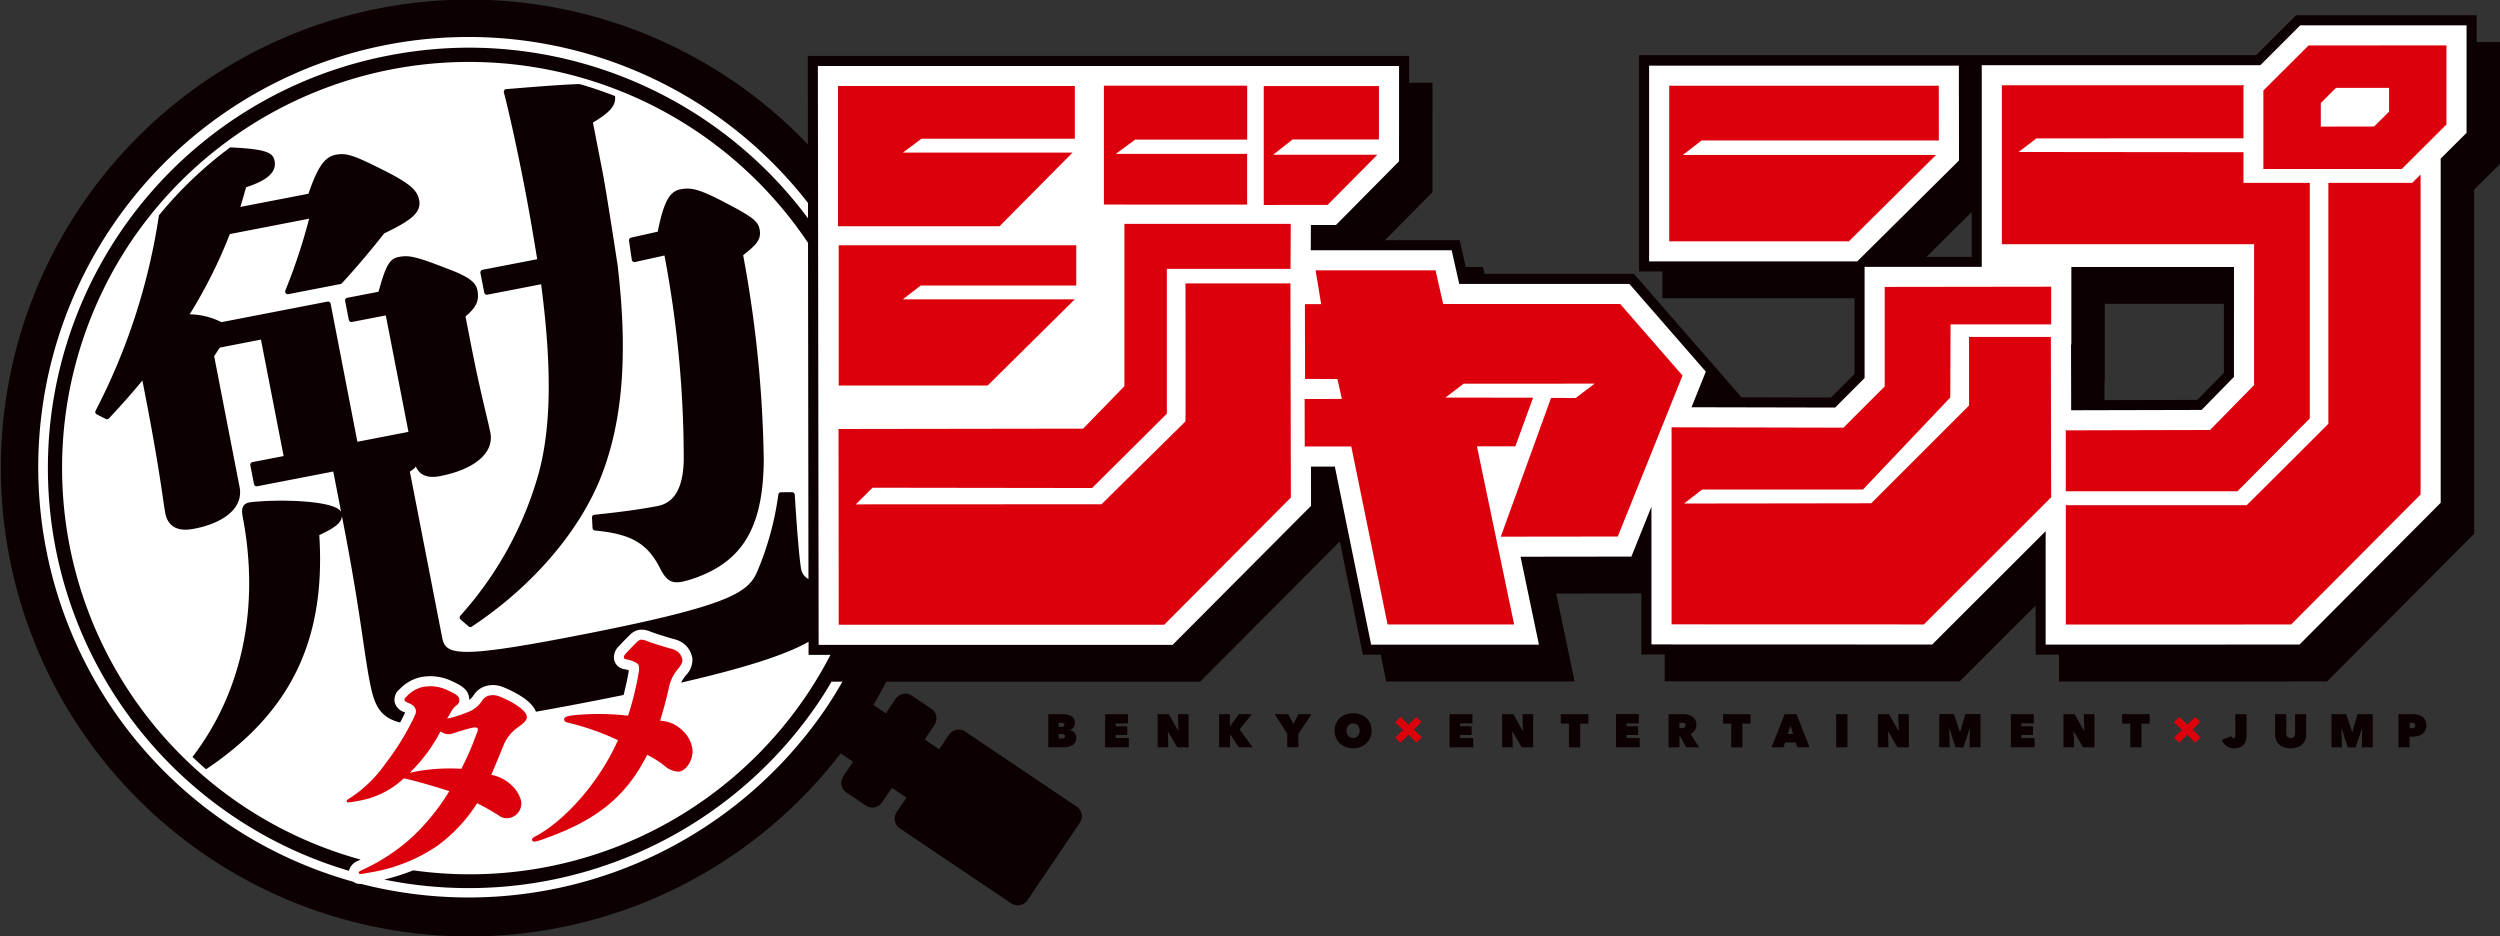 <svg id="カラーロゴ" xmlns="http://www.w3.org/2000/svg" xmlns:xlink="http://www.w3.org/1999/xlink" width="322" height="120.557" viewBox="0 0 322 120.557">
  <rect x="0" y="0" width="322" height="120.557" fill="#333333" stroke="none"/>
  <defs>
    <clipPath id="clip-path">
      <rect id="長方形_1" data-name="長方形 1" width="322" height="120.557" fill="none"/>
    </clipPath>
  </defs>
  <g id="グループ_2" data-name="グループ 2">
    <g id="グループ_1" data-name="グループ 1" clip-path="url(#clip-path)">
      <path id="パス_1" data-name="パス 1" d="M318.992,5.42V1.97l-23.262,0L290.592,7.1H211.107V34.965h3.007v3.45H238.86v9.75L235.826,51.2l-11.66-.026.045-.111L213.463,38.726h0l-3.006-3.449H191.217l-.2-.887h-2.229l-.779-3.449h-9.633l6.122-6.186.007-14.1h-3.01V7.207L104.042,7.2l.015,11.4a60.331,60.331,0,1,0,4.225,78.434l1.6,1.079-1.263,1.87a1.5,1.5,0,0,0,.407,2.087l2.5,1.681a1.51,1.51,0,0,0,2.092-.406l1.263-1.869,1.874,1.261-1.264,1.87a1.5,1.5,0,0,0,.407,2.087l14.352,9.659a1.508,1.508,0,0,0,2.091-.406l1.263-1.87,4.213-6.232,1.263-1.869a1.5,1.5,0,0,0-.407-2.087l-14.351-9.659a1.508,1.508,0,0,0-2.092.406L120.968,96.5l-1.874-1.26,1.264-1.87a1.5,1.5,0,0,0-.406-2.087l-2.5-1.681a1.509,1.509,0,0,0-2.092.405l-1.263,1.87-1.6-1.08c.584-.991,1.133-1.993,1.654-3h40.43l17.987-18.066,2.973,14.589h2.3l.7,3.449h24.266l-2.363-11.321,10.963-.015,0,7.862h3.007v3.449l37.991.013L262.186,78v6.325H265.2v3.45l34.531-.007,18.939-19.018,0-44.328L322,21.1V5.42ZM253.953,33.081h-5.822l5.822-5.772Zm32.484,14.937-3.418,3.489-11.963.03,0-2.422h.037l0-9.984h15.348Z" transform="translate(0 0)" fill="#0d0002"/>
      <path id="パス_2" data-name="パス 2" d="M110.334,89.83c-.563.95-1.145,1.893-1.77,2.816a54.4,54.4,0,0,1-55.89,22.742,26.586,26.586,0,0,0,3.733-1.188,52.308,52.308,0,0,0,53.742-27.753h-2.823l0-1.685c-2.887,1.635-7.952,3.312-16.419,5.259a5.463,5.463,0,0,1,.6-.924,2.882,2.882,0,0,0,.859-2.185,3.116,3.116,0,0,0-.934-1.76,3.387,3.387,0,0,0-1.48-.746c-1.167-.333-2.288-.69-2.975-.945a2.875,2.875,0,0,0-1.429-.251,2.284,2.284,0,0,0-1.307.739c-.351.329-.792.783-1.291,1.328a2.006,2.006,0,0,0-.687,1.682A1.568,1.568,0,0,0,83.67,88.3a2.839,2.839,0,0,1,.507.141c0,.021-.007.044-.011.068-.14.9-.374,1.982-.667,3.105-1.338.273-2.725.549-4.19.834-1,.195-1.967.379-2.9.554l-.07.013q-2.193.413-4.13.754c-.556-1.538-3.111-2.721-4.261-3.185a3.428,3.428,0,0,0-2.015-.166,2.77,2.77,0,0,0-1.77,1.267,2.854,2.854,0,0,1-.528.567,2.366,2.366,0,0,0-.043-.392c-.2-1.033-1.017-1.48-2.235-2.043a6.409,6.409,0,0,0-4.059-.485,5.314,5.314,0,0,0-2.628,1.519,1.759,1.759,0,0,0-.659,1.666,1.808,1.808,0,0,0,1.239,1.3q.066.025.113.046c-.013.029-.028.061-.045.1-.176.385-.377.787-.6,1.2-2.8-.709-3.38-2.527-3.921-5.306-.29-1.488-.531-3.125-.836-5.2-.515-3.5-1.219-8.285-2.651-15.634l-.092-.47c-.009.91-1.031,1.587-2.911,2.468.861,13.485-3.651,22.846-14.581,30.16q-.9-.779-1.751-1.59c6.408-8.361,8.71-19.3,6.461-30.967-.142-.739-.173-1.614.859-1.814.061-.012.126-.021.195-.029,3.666-.414,10.888-.232,11.628,1.258L46.11,62.832l-9.806,1.9a.346.346,0,0,1-.406-.273l-.475-2.439a.345.345,0,0,1,.273-.4l4.018-.779-2.921-15-5.3,1.029-.725,1.107,3.3,17c.435,2.932-2.709,4.61-5.794,5.208-.137.027-.269.05-.393.069-2.413.381-3.184-.9-3.407-2.04-.081-.417-.163-.984-.288-1.844-.313-2.162-.9-6.186-2.331-13.554l-.333-1.709c-1.229,1.51-2.581,3.042-4.306,4.881a.345.345,0,0,1-.409.072l-1.163-.588a.344.344,0,0,1-.149-.47,80.35,80.35,0,0,0,8.156-25.16,51.123,51.123,0,0,1,9.186-8.76c4.755.219,5.511.706,5.713,1.744.276,1.415-.889,2.493-3.662,3.388-.1.33-.192.652-.283.969-.156.537-.3,1.053-.468,1.57l8.778-1.7c1.182-3.468,2.079-4.742,3.517-5.02,1.356-.263,2.288.04,6.236,2.028,3.568,1.8,4.274,2.639,4.506,3.832.317,1.629-1.2,2.678-4.5,4.266C51.288,33.9,49.43,36.193,47.22,38.58a.345.345,0,0,1-.188.105l-6.708,1.3a.345.345,0,0,1-.388-.466A74.161,74.161,0,0,0,43,30.267L32.787,32.248a62.8,62.8,0,0,1-5.172,10.331l.085.009a9.338,9.338,0,0,1,4.006,1.006l13.657-2.649a.348.348,0,0,1,.406.274L49.214,59l6.579-1.276-2.921-15-4.357.845a.346.346,0,0,1-.405-.273l-.475-2.438a.345.345,0,0,1,.274-.4l4.026-.781c.907-3.251,1.375-4.244,2.587-4.479,1.289-.25,2.153-.1,6.2,1.474,2.709,1.006,3.743,1.736,3.948,2.785.226,1.159.043,2.1-1.531,3.4l.741,3.8c.754,3.873,1.47,6.894,1.943,8.892.246,1.037.423,1.785.521,2.288.5,2.573-1.993,4.715-6.509,5.591-1.567.3-2.6-.111-3.089-1.235a2.492,2.492,0,0,1-.776.634L60.14,84.25c.429,2.2,1.935,2.708,17.143-.242,19.465-3.775,22.168-5.467,23.383-8.181A38.382,38.382,0,0,0,103.433,65.8a.346.346,0,0,1,.276-.292.374.374,0,0,1,.065-.006l1.43-.006a.346.346,0,0,1,.346.324c.232,3.786.573,8.308.832,9.643a1.813,1.813,0,0,0,.93,1.214l-.056-43.3a52.547,52.547,0,0,0-87.138-.256,52.315,52.315,0,0,0,29.516,79.693c-.084.039-.168.082-.251.119a1.938,1.938,0,0,0-1.262,1.326A54.1,54.1,0,0,1,53.244,9.248,54.915,54.915,0,0,1,63.707,8.238a54.491,54.491,0,0,1,43.546,21.978l0-1.976a55.415,55.415,0,1,0-58.564,87.431c.013.01.023.022.037.03a1.541,1.541,0,0,0,.9.254c.022,0,.049-.006.071-.006a55.664,55.664,0,0,0,59.87-22.627c.757-1.12,1.454-2.266,2.122-3.425h-1.356ZM84.461,32.706l3.437-.767c.766-3.8,1.506-5.179,2.9-5.449,1.243-.241,2.189-.167,5.479,1.545,3.824,1.987,4.533,2.526,4.743,3.6.261,1.34-.457,2.019-2.118,3.337a155.26,155.26,0,0,1,2.653,26.359c-.065,8.774-2.765,13.228-9.319,15.375a11.588,11.588,0,0,1-1.2.32c-1.644.32-2.2-.422-3.072-2.188-1.618-2.866-3.677-3.982-8.15-4.409a.346.346,0,0,1-.313-.326l-.071-1.341a.346.346,0,0,1,.279-.357l.03,0c3.595-.382,6.03-.72,8.139-1.129,2.184-.423,3.286-2.35,3.371-5.89a140.737,140.737,0,0,0-2.484-26.375l-3.8.839a.346.346,0,0,1-.408-.289l-.359-2.467a.345.345,0,0,1,.267-.386M65.332,36.851l7.042-1.365c-.529-3.228-1.027-6.2-1.677-9.536-.917-4.709-1.845-8.95-2.612-11.945a.342.342,0,0,1,.053-.285.346.346,0,0,1,.215-.139l.038,0c4.386-.366,7.378-.591,9.434-.654q2.31.66,4.573,1.547c.155,1.306-.8,2.18-2.844,3.412l1.26,6.468c.477,2.449,1.9,11.771,1.913,11.865,1.393,11.743.648,20.578-2.345,27.815-2.918,6.955-8.906,13.8-16.429,18.771a.336.336,0,0,1-.125.052.349.349,0,0,1-.291-.077l-1.03-.885a.344.344,0,0,1-.037-.487A45.9,45.9,0,0,0,72.6,62.934c1.582-5.951,1.671-13.655.278-24.221l-6.919,1.342a.346.346,0,0,1-.406-.273l-.492-2.525a.346.346,0,0,1,.273-.405M299.45,5.367,294.313,10.5h-35.88V36.474H243.341l0,14.325-3.793,3.795-18.5-.041,1.845-4.588L213.048,38.67H191.135l-.979-4.336H172.01l.015-3.251,3.23,0,8.122-8.206.006-12.274-74.859-.006.1,74.559h45.594l17.825-17.9-.01-5.058h3.078l4.673,22.934h21.612L199.03,73.807l14.275-.018,2.584-6.426,0,17.739,36.157.013,14.617-14.6v14.61l32.7-.007,18.181-18.258,0-44.331,3.331-3.319V5.364Zm-8.535,45.279L286.749,54.9l-16.8.042-.017-8.469h.04l0-9.984h20.949ZM242.392,35.771H215.587V10.558h39.9l.015,12.215v.01h-.011Z" transform="translate(-3.183 -2.1)" fill="#fff"/>
      <path id="パス_3" data-name="パス 3" d="M92.889,93.463a2.154,2.154,0,0,0-1.314-.105,1.508,1.508,0,0,0-.965.757,3.754,3.754,0,0,1-1.472,1.246,16.425,16.425,0,0,1-2.97.966c.275-.443.427-.743.608-1.048a2.453,2.453,0,0,1,.647-.7.752.752,0,0,0,.293-.807c-.068-.347-.321-.568-1.51-1.117a5.146,5.146,0,0,0-3.264-.388,4.145,4.145,0,0,0-1.992,1.2c-.2.189-.3.327-.268.472s.131.214.426.337c.682.258.952.566,1.036,1,.039.2-.014.392-.248.888a33.3,33.3,0,0,1-3.68,5.965,16.708,16.708,0,0,1-4.685,4.51c-.244.137-.319.212-.291.357s.155.18,1.431-.068a11.237,11.237,0,0,0,5.927-2.92c1.891.444,3.676.967,5.856,1.655a28.449,28.449,0,0,1-4.774,5.908,24.97,24.97,0,0,1-6.369,4.206c-.469.212-.545.286-.517.431s.126.186,1.285-.04a21.645,21.645,0,0,0,8.75-3.407,20.152,20.152,0,0,0,5.206-5.541c.964.473,1.749.951,2.736,1.539a1.628,1.628,0,0,0,1.422.355,1.892,1.892,0,0,0,1.472-2.326,4.194,4.194,0,0,0-.987-1.669,5.144,5.144,0,0,0-2.828-1.552c.621-1.441,1.149-2.743,1.6-3.85a5.186,5.186,0,0,1,1.842-2.278c1.005-.705,1.209-1.045,1.125-1.479-.118-.607-1.37-1.625-3.524-2.5M89.95,98.295A35.525,35.525,0,0,1,88,102.784a24.622,24.622,0,0,0-6.637.507,21,21,0,0,0,3.954-5.328,1.686,1.686,0,0,0,1.3.348,4.034,4.034,0,0,0,.539-.165c.963-.307,1.961-.59,2.192-.635.579-.112.753,0,.775.12a1.268,1.268,0,0,1-.172.664m27.813,1.917c.159,1.287-.723,2.819-1.749,2.945a2.913,2.913,0,0,1-1.781-.7,12.612,12.612,0,0,0-2.292-1.471c-2.707,5.318-6.4,8.383-13.187,10.787a8.062,8.062,0,0,1-1.232.388c-.264.032-.392-.041-.41-.187-.022-.175.081-.307.305-.423,3.775-1.947,8.283-6.891,10.752-12.447a32.9,32.9,0,0,0-6.374-2.246c-.428-.1-.53-.2-.555-.407-.033-.263.213-.442,1.121-.553a32.736,32.736,0,0,1,7.115.049,39.74,39.74,0,0,0,1.367-5.569,2.359,2.359,0,0,0,.028-.745.589.589,0,0,0-.3-.468,3.872,3.872,0,0,0-1.277-.467c-.212-.033-.34-.107-.354-.224-.026-.2.048-.332.338-.635.366-.4.841-.9,1.24-1.28a1.237,1.237,0,0,1,.576-.4,1.683,1.683,0,0,1,.794.17c.842.312,2.078.695,3.1.986a2.141,2.141,0,0,1,.98.473,1.824,1.824,0,0,1,.5.947c.036.293-.052.541-.593,1.23a5.2,5.2,0,0,0-1.08,2.091c-.326,1.465-.643,2.75-1.2,4.539a4.335,4.335,0,0,1,2.824,1.2,4.038,4.038,0,0,1,1.338,2.418M266.718,34.849H243.574V14.81h34.719l.008,7.051h-30.56l-2.413,1.861h32.612Zm52.187.372H286.42V14.749h31.231l-.114.114,0,6.72-26.662.006-2.307,1.752,28.969.031v3.949h8.539v30.34l-9.316,9.383h-22.11v-7.85l18.583-.046,5.666-5.783ZM199.568,30.16l-8.219.007V14.853h14.836v6.874H195.063l-2.5,1.966h13.425Zm-52.4,10.381-2.312,1.78h22.15l-11.218,11.1H136.605V35.358h30.6V40.54ZM325.92,9.619,320.1,15.425l0,10.109,17.827,0L343.68,19.8V9.617Zm10.37,8.524-1.921,1.916-6.872.013v-3.04l1.962-1.952h6.832ZM189.209,30.12l-18.448-.007V14.8h18.454v6.944H174.791l-2.5,1.844,16.916-.005Zm150.063-2.8,1.078-1.074,0,41.215L323.677,84.2l-29.023.007V68.839h23.294c0,.013,10.532-10.48,10.524-10.5V27.32Zm-67.945,13.4,21.442-.029V45.55H279.81s-.037,9.415-.037,9.415L268.521,66.822H247.809l-2.325,1.8s24.109-.029,24.109-.034L282.189,56c.009.009,0-8.837,0-8.837h10.538l.041,20.656-16.4,16.375-32.491-.011,0-25.382,22.139.05,5.312-5.315Zm-39.806,14.31,2.451-1.854-16.879.007-2.348,1.794,11.293.007-2.281,6.271h-4.948L223.6,84.2h-16.3L202.622,61.27h-5.993l-.014-6.111,4.8-.01-.577-2.564-4.169-.015-.017-9.635h2.09l-.714-4.348h15.451l.98,4.336h22.805l8.024,9.212-8.34,20.735-15.069.018,6.474-17.873ZM157.311,32.912h-20.8V14.847h30.505v6.785H147.268l-2.4,1.791,21.853,0Zm37.475,7.353.055,27.585L178.53,84.232H136.605l-.024-25.211,31.506-.047,5.312-5.465V32.6l21.428,0-.027,5.795s-15.927,0-15.933,0l0,18.657-9.627,9.571-28.279-.039L138.8,68.729s31.654-.013,31.654-.017l10.807-10.665c.038-.038.006-17.782.006-17.782Z" transform="translate(-28.578 -3.766)" fill="#dc000c"/>
      <path id="パス_4" data-name="パス 4" d="M493.8,152.292a.9.9,0,0,1,.157.015.444.444,0,0,1,.143.052.262.262,0,0,1,.1.1.327.327,0,0,1,.035.166.293.293,0,0,1-.133.275.579.579,0,0,1-.3.081h-.3v-.688Zm.1,1.78a2.712,2.712,0,0,0,.65-.078,1.592,1.592,0,0,0,.563-.254,1.318,1.318,0,0,0,.395-.452,1.438,1.438,0,0,0,.147-.677,1.415,1.415,0,0,0-.15-.691,1.265,1.265,0,0,0-.4-.442,1.646,1.646,0,0,0-.563-.234,2.936,2.936,0,0,0-.643-.071h-1.838v4.275H493.5v-1.377Zm-9.151-1.038.786,2.414h1.017l.8-2.408.035.006-.042,2.4h1.4v-4.275h-1.946l-.671,2.3H486.1l-.772-2.3h-1.887v4.275h1.345l-.066-2.414Zm-5.709,2.4a1.847,1.847,0,0,0,.632-.379,1.625,1.625,0,0,0,.384-.571,1.972,1.972,0,0,0,.129-.71v-2.6h-1.436v2.44a.715.715,0,0,1-.147.48.595.595,0,0,1-.839,0,.716.716,0,0,1-.15-.48v-2.44h-1.44v2.6a2.048,2.048,0,0,0,.122.71,1.5,1.5,0,0,0,.367.571,1.766,1.766,0,0,0,.622.379,2.47,2.47,0,0,0,.873.139,2.539,2.539,0,0,0,.88-.139m-7.323-.018a1.3,1.3,0,0,0,.486-.4,1.528,1.528,0,0,0,.238-.549,2.9,2.9,0,0,0,.063-.592v-2.693h-1.446v2.753a.526.526,0,0,1-.049.238.189.189,0,0,1-.185.094.219.219,0,0,1-.175-.076.448.448,0,0,1-.087-.172l-1.233.47a1.2,1.2,0,0,0,.213.431,1.567,1.567,0,0,0,.356.343,1.765,1.765,0,0,0,.472.229,1.984,1.984,0,0,0,1.349-.072" transform="translate(-183.142 -59.192)" fill="#0d0002"/>
      <path id="パス_5" data-name="パス 5" d="M459.508,152.12c-.115.114-.231.226-.349.335.175.164.346.328.521.487s.346.324.521.49c-.171.169-.342.338-.51.506s-.346.34-.514.507c.112.109.227.215.339.317s.224.209.339.317c.175-.169.349-.335.517-.5s.339-.329.517-.5c.175.169.346.337.517.5s.346.329.517.5c.115-.112.227-.224.346-.338s.231-.224.342-.338c-.175-.165-.349-.328-.521-.494l-.524-.5c.168-.169.339-.335.507-.5s.332-.328.507-.5c-.115-.1-.227-.21-.342-.314l-.339-.314q-.252.241-.5.489c-.164.164-.332.328-.5.49-.175-.169-.346-.335-.517-.493s-.346-.323-.517-.493c-.119.109-.234.22-.353.335" transform="translate(-179.172 -59.432)" fill="#dc000c"/>
      <path id="パス_6" data-name="パス 6" d="M395.3,152.388h1.053v-1.214h-3.545v1.214h1.052v3.061h1.44Zm-10.047,3.061h1.37l-.061-2.04h.024l1.186,2.04h1.469v-4.275h-1.366l.059,2.167h-.024l-1.221-2.167h-1.436Zm-6.773,0h3.052v-1.195h-1.695v-.4h1.494v-1.116h-1.494v-.369h1.591v-1.2h-2.949Zm-7.915-2.414.786,2.414h1.018l.8-2.408.037,0-.042,2.4h1.4v-4.275H372.62l-.671,2.3h-.031l-.774-2.3h-1.885v4.275H370.6l-.066-2.414Zm-9.217,2.414h1.368l-.061-2.04h.024l1.188,2.04h1.469v-4.275H363.97l.061,2.167h-.024l-1.225-2.167h-1.434Zm-5.375,0h1.452v-4.275h-1.452Zm-5.536-1.727h-.7l.351-1.056Zm-2.779,1.727h1.525l.211-.629h1.364l.224.629h1.565l-1.668-4.275h-1.53Zm-3.758-3.061h1.053v-1.214h-3.545v1.214h1.052v3.061H343.9Zm-8.122-.1h.342a1.221,1.221,0,0,1,.143.01.437.437,0,0,1,.145.042.28.28,0,0,1,.108.1.351.351,0,0,1,.042.182.293.293,0,0,1-.052.183.339.339,0,0,1-.128.11.507.507,0,0,1-.159.052,1.206,1.206,0,0,1-.161.01h-.281Zm-1.387,3.158h1.4v-1.528h.04l.821,1.528h1.656l-1.088-1.733a1.212,1.212,0,0,0,.749-1.152,1.375,1.375,0,0,0-.152-.674,1.213,1.213,0,0,0-.4-.427,1.544,1.544,0,0,0-.557-.224,3.017,3.017,0,0,0-.625-.065h-1.847Zm-6.773,0h3.05v-1.195h-1.693v-.4h1.494v-1.116h-1.494v-.369h1.591v-1.2h-2.949ZM323,152.388h1.053v-1.214h-3.548v1.214h1.055v3.061H323Zm-10.045,3.061h1.368l-.061-2.04h.024l1.184,2.04h1.471v-4.275h-1.368l.061,2.167h-.024l-1.221-2.167h-1.434Zm-6.775,0h3.05v-1.195h-1.693v-.4h1.494v-1.116h-1.494v-.369h1.591v-1.2h-2.949Z" transform="translate(-119.477 -59.192)" fill="#0d0002"/>
      <path id="パス_7" data-name="パス 7" d="M295.019,152.12q-.176.172-.351.335c.173.164.348.328.522.487s.346.324.517.49c-.169.169-.339.338-.51.506s-.342.34-.512.507c.114.109.227.215.339.317s.227.209.339.317c.178-.169.349-.335.519-.5s.339-.329.515-.5c.175.169.348.337.517.5s.344.329.517.5l.344-.338c.119-.112.234-.224.348-.338-.18-.165-.355-.328-.524-.494s-.346-.331-.522-.5c.169-.169.335-.335.5-.5s.334-.328.5-.5l-.341-.314-.339-.314c-.169.161-.335.324-.5.489s-.334.328-.5.49c-.171-.169-.344-.335-.515-.493s-.344-.323-.519-.493c-.115.109-.232.22-.349.335" transform="translate(-114.985 -59.432)" fill="#dc000c"/>
      <path id="パス_8" data-name="パス 8" d="M259.906,152.833a.777.777,0,0,1,.444-.474.844.844,0,0,1,.339-.066.834.834,0,0,1,.6.25.808.808,0,0,1,.178.291,1.045,1.045,0,0,1,.065.376,1.093,1.093,0,0,1-.065.387.894.894,0,0,1-.178.3.774.774,0,0,1-.269.2.784.784,0,0,1-.335.072.805.805,0,0,1-.339-.072.774.774,0,0,1-.269-.2.917.917,0,0,1-.175-.3,1.093,1.093,0,0,1-.065-.387,1.045,1.045,0,0,1,.065-.376m-1.413,1.314a2.13,2.13,0,0,0,.5.72,2.218,2.218,0,0,0,.753.463,2.834,2.834,0,0,0,1.887,0,2.251,2.251,0,0,0,.756-.463,2.114,2.114,0,0,0,.5-.72,2.365,2.365,0,0,0,.18-.937,2.29,2.29,0,0,0-.18-.927,2.068,2.068,0,0,0-.5-.7,2.283,2.283,0,0,0-.756-.445,2.909,2.909,0,0,0-1.887,0,2.25,2.25,0,0,0-.753.445,2.083,2.083,0,0,0-.5.7,2.29,2.29,0,0,0-.182.927,2.366,2.366,0,0,0,.182.937m-4.85-.526,1.7-2.523H253.65L253,152.352l-.678-1.254h-1.735l1.614,2.523v1.75h1.44Zm-7.66,1.75h1.766l-1.688-2.318,1.609-1.956h-1.695l-1.143,1.575h-.012V151.1h-1.392v4.274h1.4v-1.7h.012Zm-10.464,0h1.368l-.061-2.04h.024l1.186,2.04H239.5V151.1h-1.366l.061,2.167h-.024l-1.223-2.167h-1.434Zm-6.771,0H231.8v-1.2H230.1v-.4h1.5V152.66h-1.5v-.368h1.591V151.1h-2.945Zm-4.518-2.24a1.045,1.045,0,0,0,.458-.332.9.9,0,0,0,.171-.567,1,1,0,0,0-.162-.595,1.048,1.048,0,0,0-.411-.344,1.846,1.846,0,0,0-.542-.158,4.2,4.2,0,0,0-.554-.038h-1.761v4.274h1.943a2.968,2.968,0,0,0,.613-.063,1.621,1.621,0,0,0,.533-.212,1.083,1.083,0,0,0,.517-.975.936.936,0,0,0-.248-.65,1.072,1.072,0,0,0-.26-.2,1.123,1.123,0,0,0-.3-.117Zm-1.088.53a.821.821,0,0,1,.141.013.466.466,0,0,1,.143.045.355.355,0,0,1,.112.086.216.216,0,0,1,.045.139.257.257,0,0,1-.107.221.459.459,0,0,1-.274.075h-.43v-.58Zm-.012-1.449a.534.534,0,0,1,.273.061.2.2,0,0,1,.1.182.244.244,0,0,1-.1.213.409.409,0,0,1-.246.07h-.388v-.526Z" transform="translate(-86.406 -59.114)" fill="#0d0002"/>
    </g>
  </g>
</svg>
